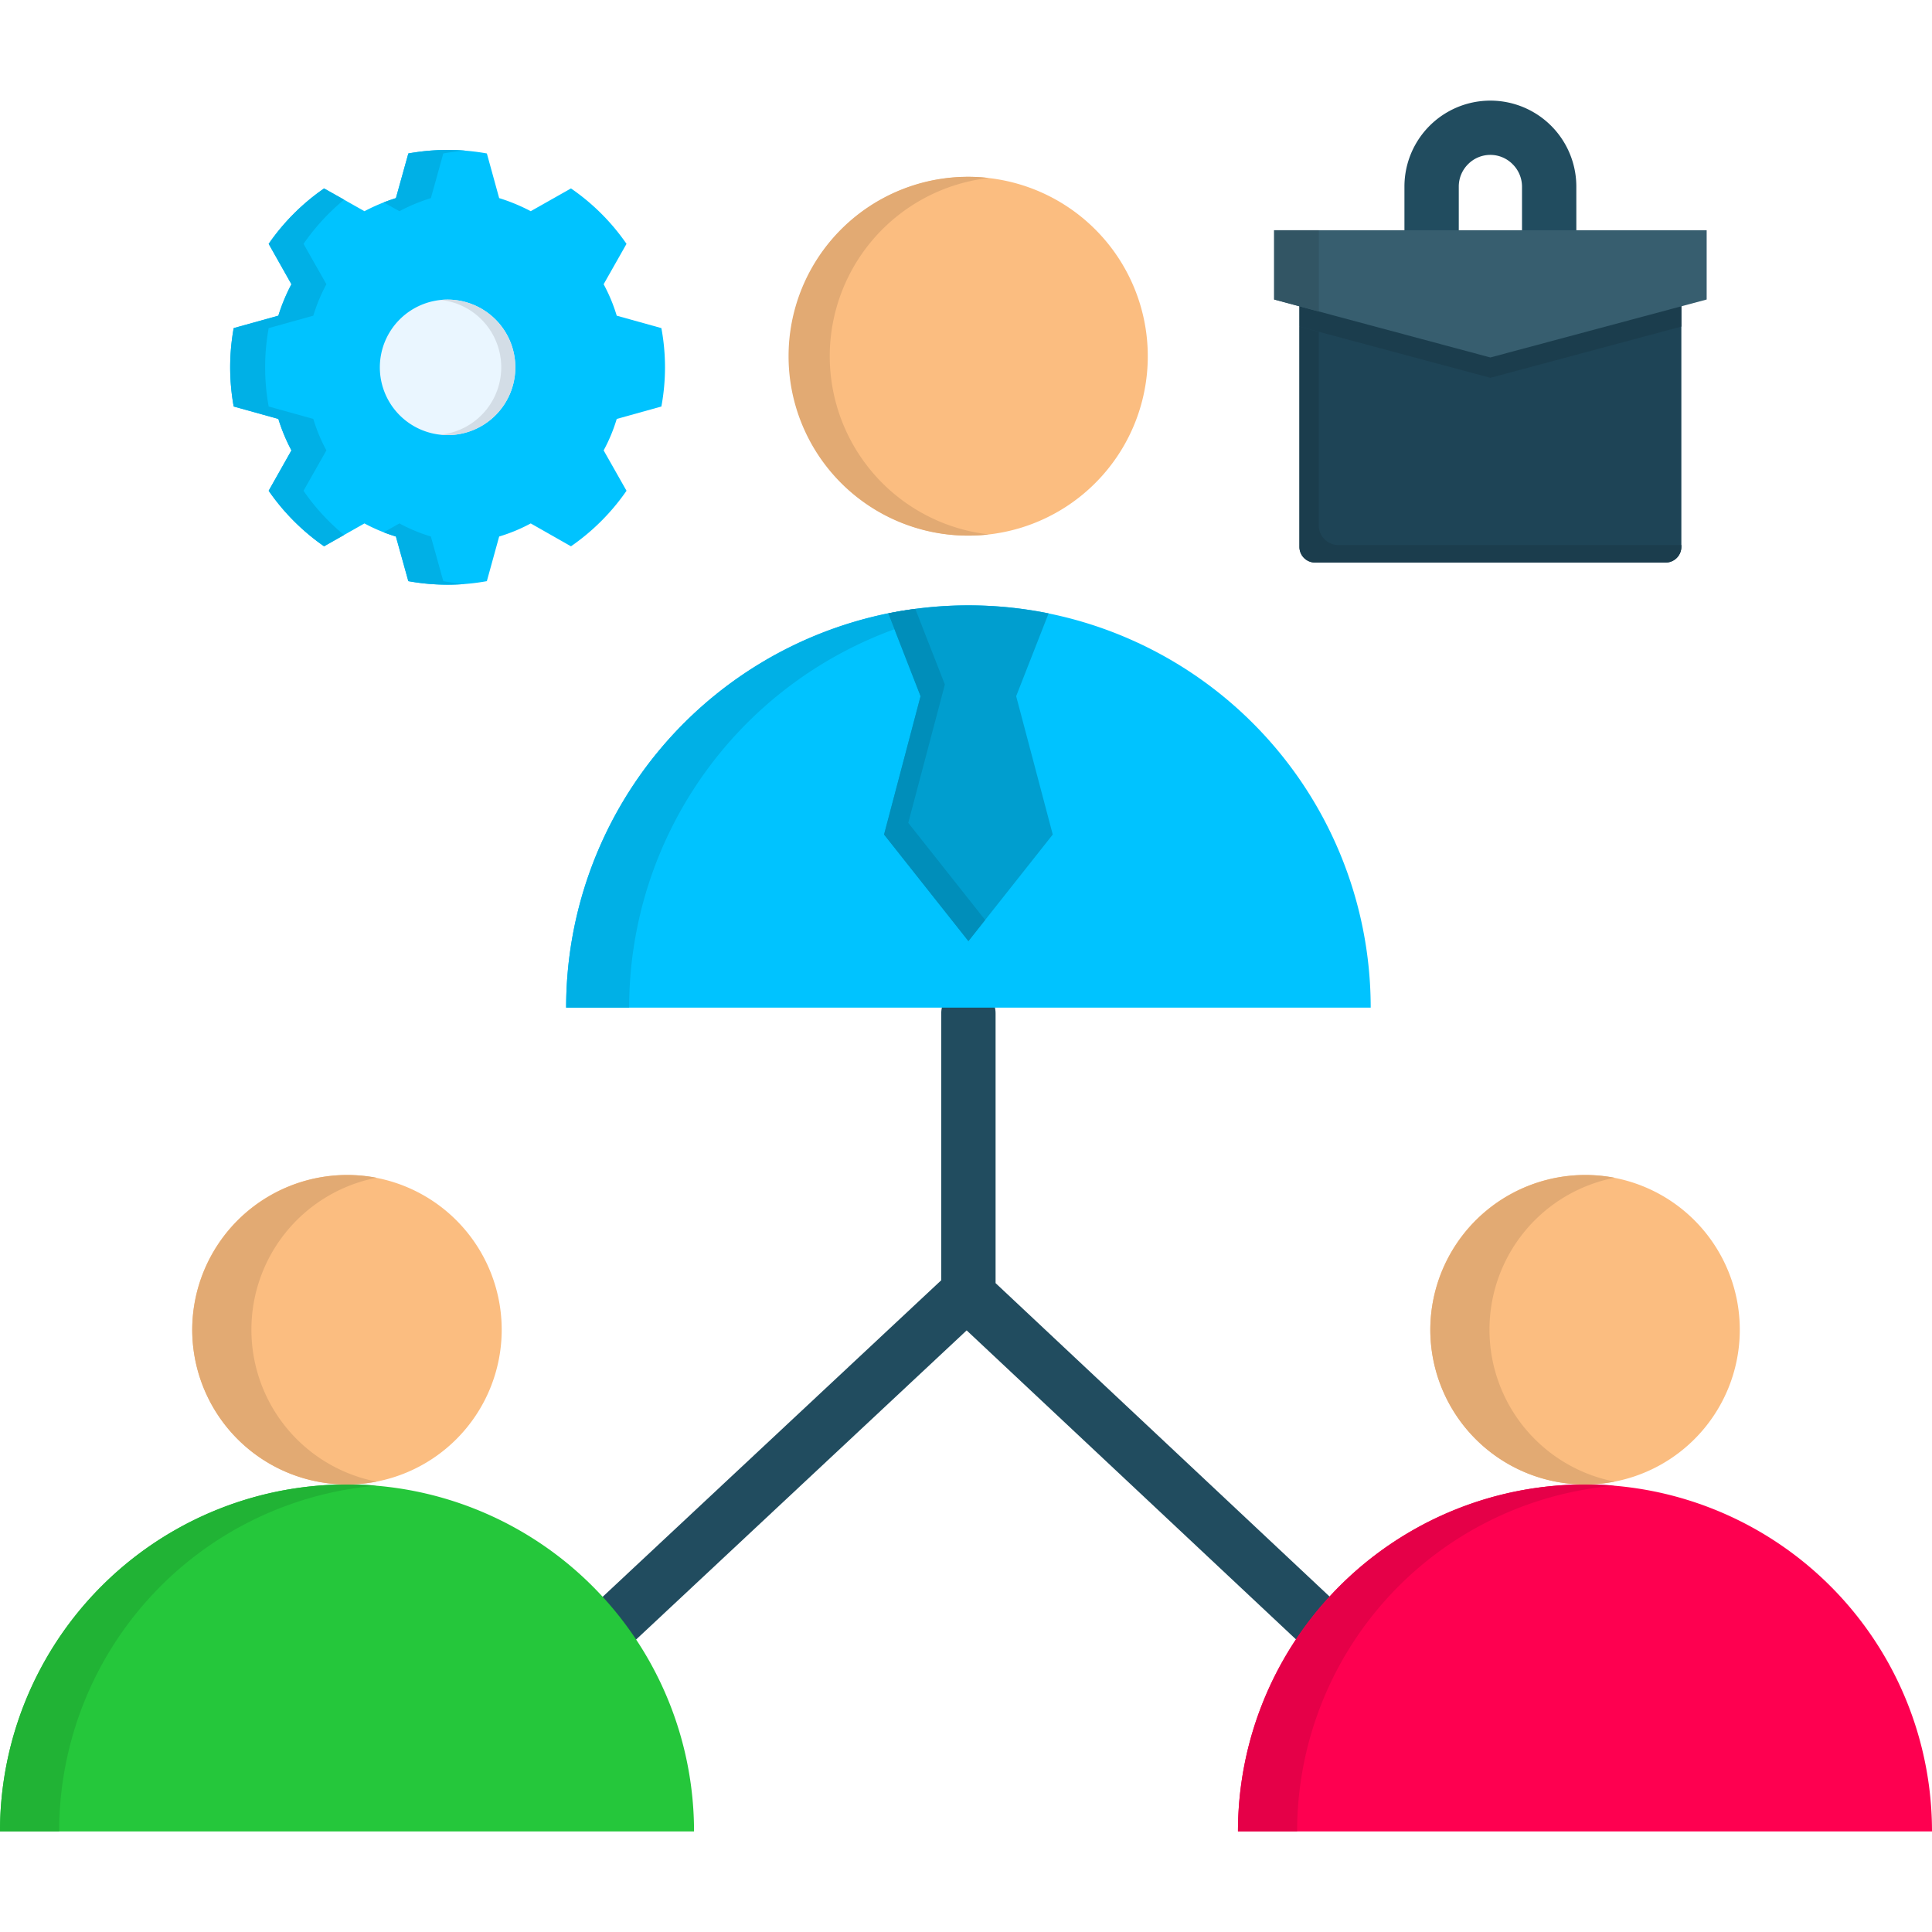 <svg id="Layer_1" viewBox="0 0 512 512" xmlns="http://www.w3.org/2000/svg" data-name="Layer 1"><path d="m140.532 460.721a7.165 7.165 0 0 1 -9.793-10.462l118.7-110.98v-70.7a7.2 7.2 0 1 1 14.4 0v71.46l117.451 110.22a7.185 7.185 0 0 1 -9.851 10.462l-115.264-108.153z" fill="#214c5f"/><path d="m256.641 160.423a106.618 106.618 0 0 1 106.609 106.608h-213.217a106.618 106.618 0 0 1 106.608-106.608z" fill="#00c3ff" fill-rule="evenodd"/><path d="m256.641 141.945a47.534 47.534 0 1 0 -47.534-47.533 47.638 47.638 0 0 0 47.534 47.533z" fill="#fbbd80" fill-rule="evenodd"/><path d="m234.288 221.158 9.675-36.663-8.563-21.945a107.508 107.508 0 0 1 42.492 0l-8.6 21.945 9.7 36.663-22.351 28.242z" fill="#009ecf" fill-rule="evenodd"/><path d="m420.051 393.4a91.947 91.947 0 0 1 91.949 91.948h-183.927a91.953 91.953 0 0 1 91.978-91.948z" fill="#fe0050" fill-rule="evenodd"/><path d="m420.051 393.4a41.006 41.006 0 1 0 -41-41.006 41.1 41.1 0 0 0 41 41.006z" fill="#fbbd80" fill-rule="evenodd"/><path d="m91.949 393.4a91.953 91.953 0 0 1 91.978 91.949h-183.927a91.947 91.947 0 0 1 91.949-91.949z" fill="#25c73b" fill-rule="evenodd"/><path d="m91.949 393.4a41.006 41.006 0 1 0 -41.006-41.006 41.1 41.1 0 0 0 41.006 41.006z" fill="#fbbd80" fill-rule="evenodd"/><path d="m417.749 66.9a7.2 7.2 0 0 1 -14.4 0v-17.457a8.375 8.375 0 0 0 -2.478-5.917 8.3 8.3 0 0 0 -11.832 0 8.349 8.349 0 0 0 -2.448 5.917v17.457a7.2 7.2 0 0 1 -14.4 0v-17.457a22.776 22.776 0 0 1 45.552 0z" fill="#214c5f"/><g fill-rule="evenodd"><path d="m348.5 71.359h92.911a4.185 4.185 0 0 1 4.167 4.167v69.421a4.179 4.179 0 0 1 -4.167 4.139h-92.911a4.155 4.155 0 0 1 -4.139-4.139v-69.421a4.161 4.161 0 0 1 4.139-4.167z" fill="#1e4456"/><path d="m445.581 86.543-50.623 13.581-50.594-13.581v-11.017a4.161 4.161 0 0 1 4.139-4.167h92.911a4.185 4.185 0 0 1 4.167 4.167z" fill="#1b3d4d"/><path d="m337.661 61.013v18.36l57.297 15.359 57.326-15.359v-18.36z" fill="#375e6f"/><path d="m175.271 107.73-11.832 3.294a43.7 43.7 0 0 1 -3.468 8.335l6.062 10.7a57.9 57.9 0 0 1 -14.718 14.717l-10.666-6.062a44.7 44.7 0 0 1 -8.365 3.468l-3.264 11.833a58.48 58.48 0 0 1 -20.809 0l-3.293-11.833a45.246 45.246 0 0 1 -8.335-3.468l-10.7 6.062a58.25 58.25 0 0 1 -14.683-14.721l6.032-10.7a47.942 47.942 0 0 1 -3.468-8.335l-11.833-3.29a58.313 58.313 0 0 1 0-20.779l11.832-3.293a48.832 48.832 0 0 1 3.468-8.335l-6.031-10.696a57.674 57.674 0 0 1 14.687-14.689l10.7 6.033a49.726 49.726 0 0 1 8.335-3.468l3.293-11.833a58.542 58.542 0 0 1 20.809 0l3.26 11.83a49.042 49.042 0 0 1 8.365 3.468l10.666-6.033a57.332 57.332 0 0 1 14.718 14.689l-6.062 10.7a44.438 44.438 0 0 1 3.468 8.335l11.832 3.293a56.584 56.584 0 0 1 0 20.779z" fill="#00c3ff"/><path d="m136.568 97.355a17.953 17.953 0 1 1 -17.952-17.955 17.96 17.96 0 0 1 17.952 17.953z" fill="#eaf6ff"/><path d="m91.949 393.4a91.947 91.947 0 0 0 -91.949 91.948h15.68a91.941 91.941 0 0 1 84.109-91.628c-2.565-.234-5.188-.321-7.84-.321z" fill="#21b335"/><path d="m50.943 352.393a41 41 0 0 0 48.846 40.248 41.021 41.021 0 0 1 0-80.524 41.135 41.135 0 0 0 -48.846 40.276z" fill="#e2aa73"/><path d="m420.051 393.4a91.953 91.953 0 0 0 -91.978 91.949h15.679a91.967 91.967 0 0 1 84.139-91.628c-2.594-.234-5.217-.321-7.84-.321z" fill="#e50048"/><path d="m379.046 352.393a41 41 0 0 0 48.845 40.248 41.021 41.021 0 0 1 0-80.524 41.134 41.134 0 0 0 -48.845 40.276z" fill="#e2aa73"/><path d="m166.732 267.031a106.7 106.7 0 0 1 70.324-100.284l-1.661-4.226a106.658 106.658 0 0 0 -85.362 104.51z" fill="#00b0e6"/><path d="m105.851 55.971a47.756 47.756 0 0 1 8.335-3.468l3.293-11.833c1.895-.35 3.818-.583 5.771-.758q-2.317-.174-4.634-.174a58.3 58.3 0 0 0 -10.4.932l-3.298 11.83q-1.617.523-3.235 1.136zm11.628 98.04-3.293-11.833a43.611 43.611 0 0 1 -8.335-3.468l-4.168 2.361c1.079.408 2.157.787 3.235 1.107l3.293 11.833a58.3 58.3 0 0 0 10.405.933q2.316 0 4.634-.176a53.608 53.608 0 0 1 -5.771-.757zm-37.042-23.956 6.062-10.7a43.7 43.7 0 0 1 -3.468-8.335l-11.831-3.29a58.313 58.313 0 0 1 0-20.779l11.832-3.293a44.438 44.438 0 0 1 3.468-8.335l-6.062-10.7a57.848 57.848 0 0 1 10.753-11.712l-5.3-2.973a57.674 57.674 0 0 0 -14.691 14.689l6.032 10.7a48.832 48.832 0 0 0 -3.468 8.335l-11.833 3.289a58.313 58.313 0 0 0 0 20.779l11.832 3.294a47.942 47.942 0 0 0 3.468 8.335l-6.032 10.7a58.25 58.25 0 0 0 14.688 14.717l5.3-3a57.116 57.116 0 0 1 -10.754-11.716z" fill="#00b0e6"/><path d="m116.75 79.49a17.947 17.947 0 0 1 0 35.7c.612.059 1.224.117 1.866.117a17.953 17.953 0 0 0 0-35.906c-.642 0-1.254.03-1.866.088z" fill="#d3dde6"/><path d="m219.891 94.412a47.577 47.577 0 0 1 42.142-47.243 47.548 47.548 0 1 0 0 94.456 47.548 47.548 0 0 1 -42.142-47.213z" fill="#e2aa73"/><path d="m349.494 139.293v-51.351l-5.13-1.4v58.4a4.155 4.155 0 0 0 4.139 4.139h92.911a4.179 4.179 0 0 0 4.167-4.139v-.5h-90.9a5.193 5.193 0 0 1 -5.187-5.159z" fill="#1b3d4d"/><path d="m344.364 81.18 5.13 1.37v-11.191-10.346h-11.833v18.36z" fill="#325564"/><path d="m240.7 218.069 9.7-36.663-7.839-20.051c-2.39.292-4.78.7-7.17 1.166l1.661 4.226 6.907 17.748-9.675 36.663 22.357 28.242 4.43-5.6z" fill="#008eba"/></g></svg>